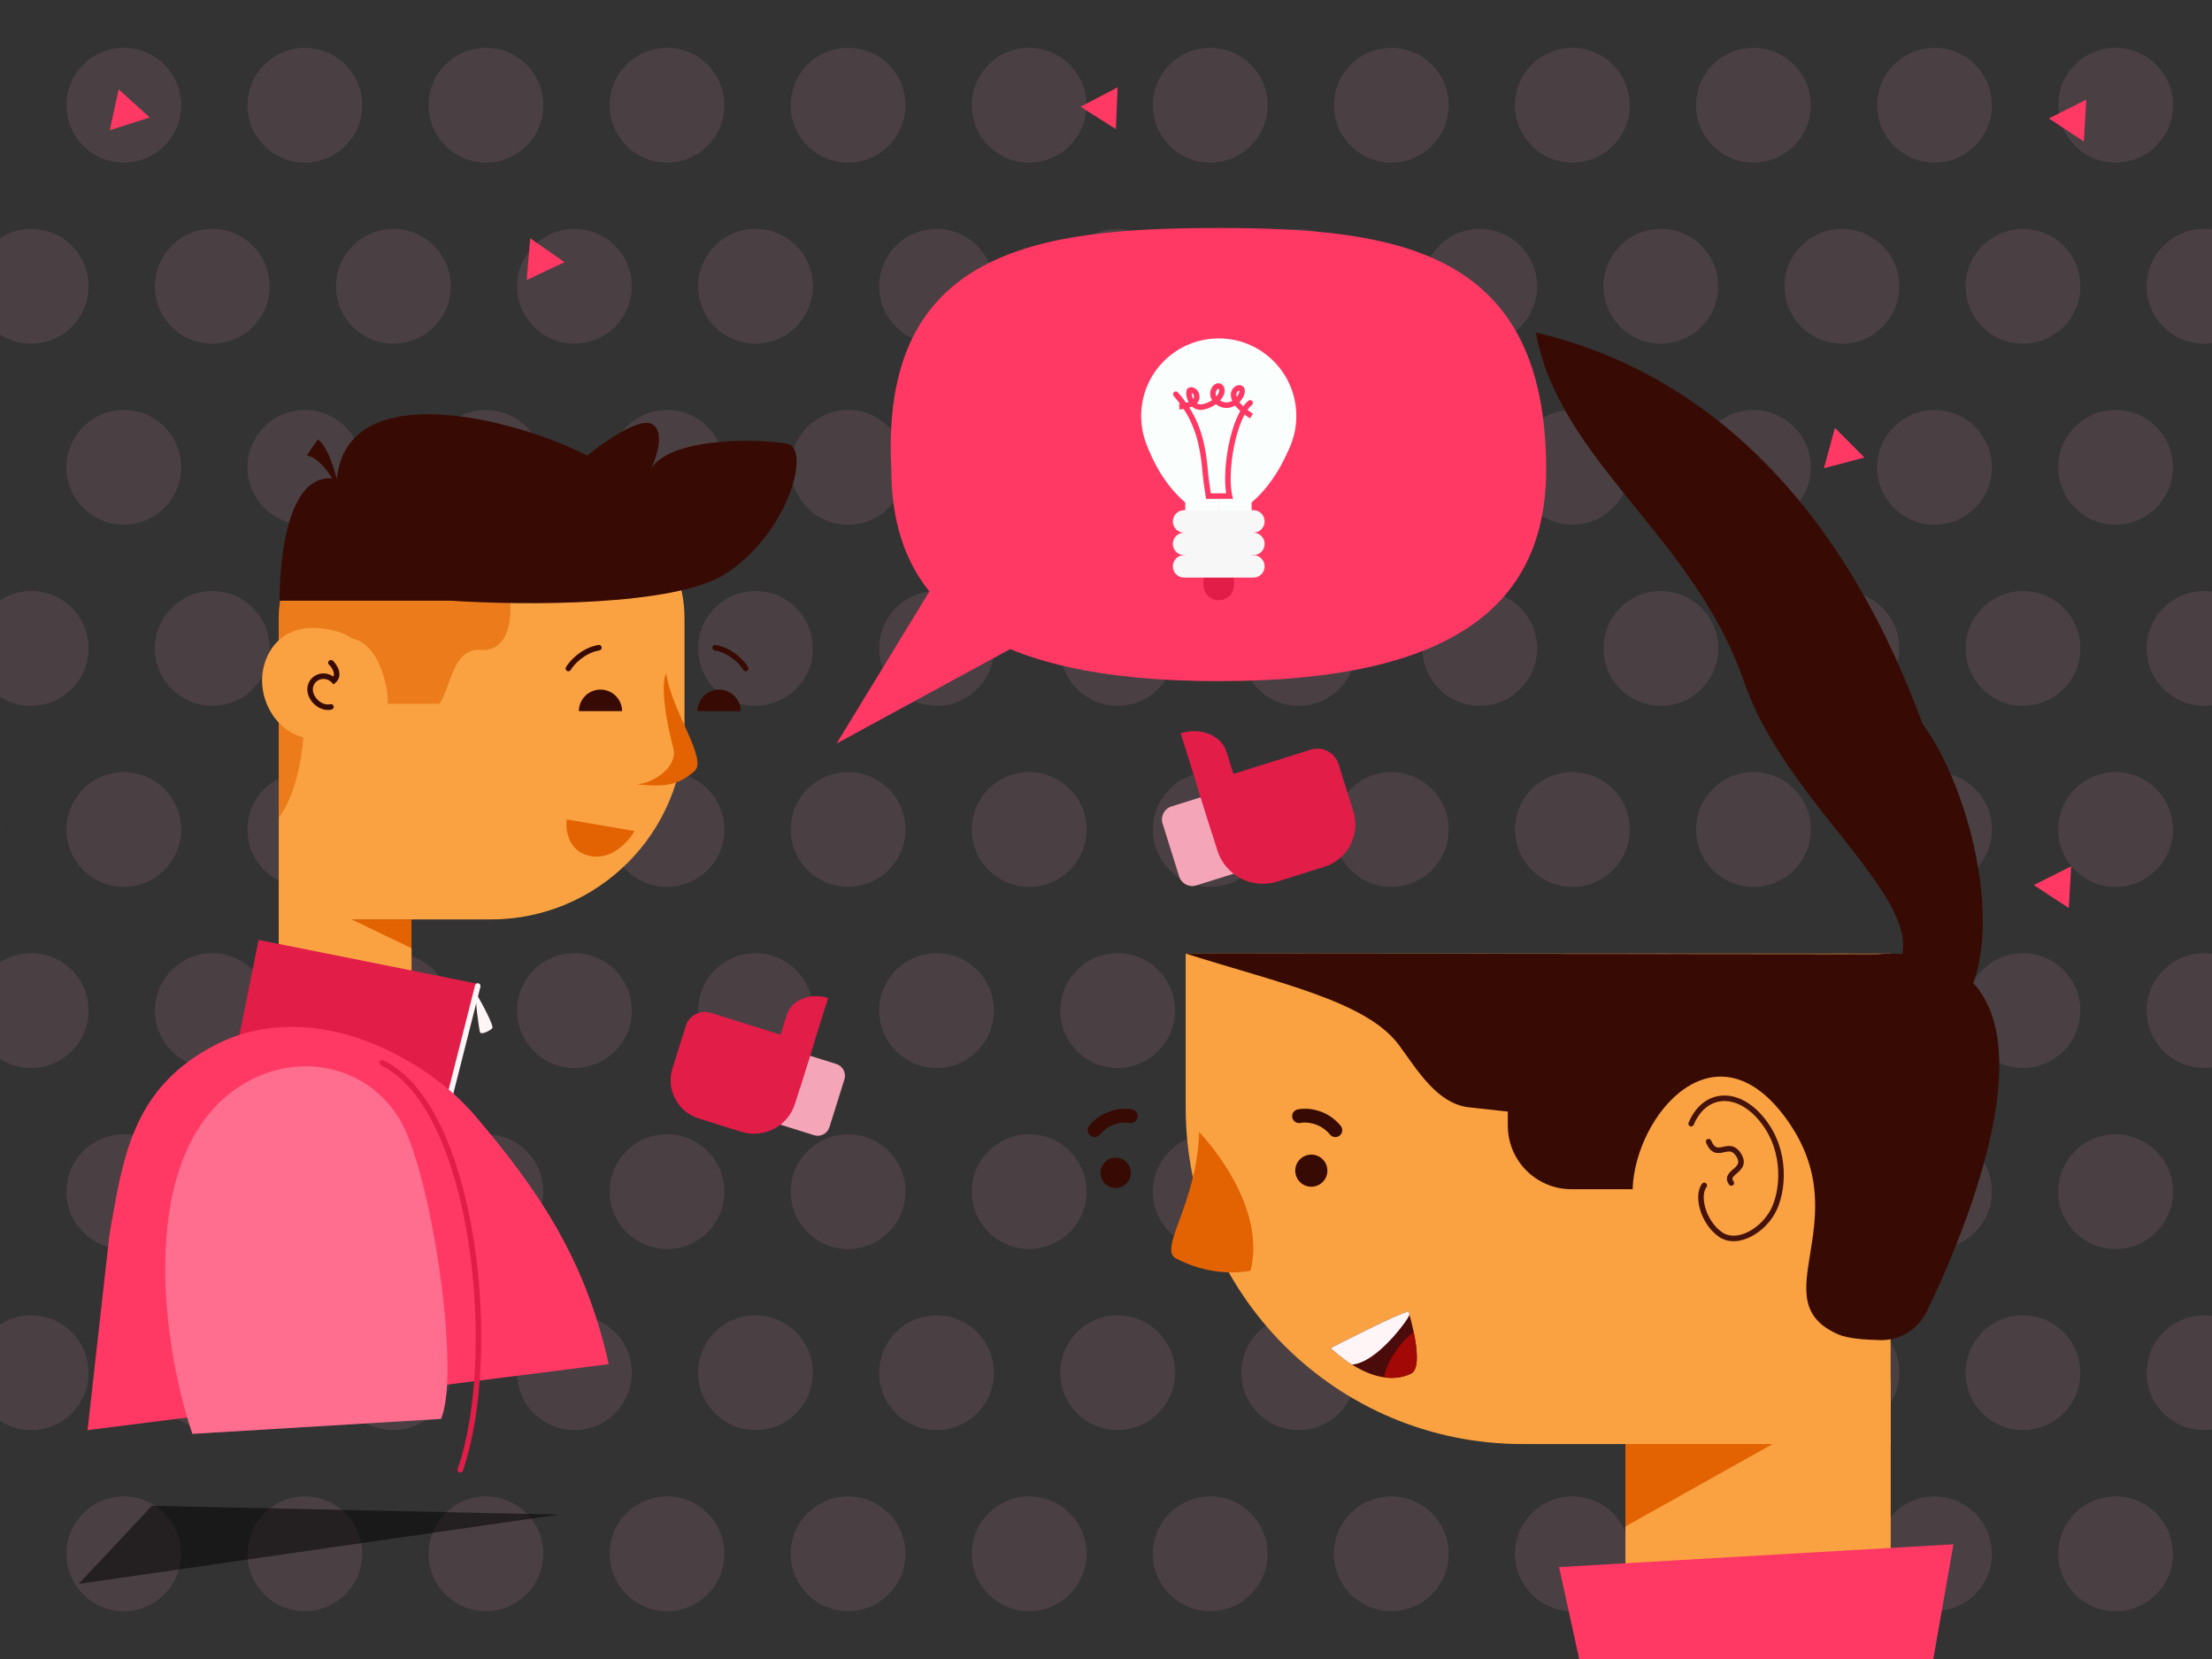 <svg width="200" height="150" viewBox="0 0 800 600" fill="none" xmlns="http://www.w3.org/2000/svg" data-reactroot="">
<rect x="0" y="0" width="800" height="600" fill="#333333" stroke="none"/>
<g clip-path="url(#clip0)">
<path opacity="0.12" fill-rule="evenodd" clip-rule="evenodd" d="M0.029 38.053C0.029 49.509 -9.258 58.797 -20.715 58.797C-32.171 58.797 -41.458 49.509 -41.458 38.053C-41.458 26.597 -32.171 17.31 -20.715 17.31C-9.258 17.31 0.029 26.597 0.029 38.053ZM65.516 38.053C65.516 49.509 56.229 58.797 44.772 58.797C33.316 58.797 24.029 49.509 24.029 38.053C24.029 26.597 33.316 17.31 44.772 17.31C56.229 17.31 65.516 26.597 65.516 38.053ZM110.259 58.797C121.716 58.797 131.003 49.509 131.003 38.053C131.003 26.597 121.716 17.31 110.259 17.31C98.803 17.31 89.516 26.597 89.516 38.053C89.516 49.509 98.803 58.797 110.259 58.797ZM196.49 38.053C196.49 49.509 187.203 58.797 175.746 58.797C164.29 58.797 155.003 49.509 155.003 38.053C155.003 26.597 164.29 17.31 175.746 17.31C187.203 17.31 196.49 26.597 196.49 38.053ZM241.233 58.797C252.689 58.797 261.977 49.509 261.977 38.053C261.977 26.597 252.689 17.31 241.233 17.31C229.777 17.31 220.49 26.597 220.49 38.053C220.49 49.509 229.777 58.797 241.233 58.797ZM327.464 38.053C327.464 49.509 318.176 58.797 306.72 58.797C295.264 58.797 285.977 49.509 285.977 38.053C285.977 26.597 295.264 17.31 306.72 17.31C318.176 17.31 327.464 26.597 327.464 38.053ZM372.207 58.797C383.663 58.797 392.951 49.509 392.951 38.053C392.951 26.597 383.663 17.31 372.207 17.31C360.751 17.31 351.464 26.597 351.464 38.053C351.464 49.509 360.751 58.797 372.207 58.797ZM458.437 38.053C458.437 49.509 449.15 58.797 437.694 58.797C426.238 58.797 416.951 49.509 416.951 38.053C416.951 26.597 426.238 17.31 437.694 17.31C449.15 17.31 458.437 26.597 458.437 38.053ZM503.181 58.797C514.637 58.797 523.924 49.509 523.924 38.053C523.924 26.597 514.637 17.31 503.181 17.31C491.725 17.31 482.437 26.597 482.437 38.053C482.437 49.509 491.725 58.797 503.181 58.797ZM589.411 38.053C589.411 49.509 580.124 58.797 568.668 58.797C557.211 58.797 547.924 49.509 547.924 38.053C547.924 26.597 557.211 17.31 568.668 17.31C580.124 17.31 589.411 26.597 589.411 38.053ZM634.155 58.797C645.611 58.797 654.898 49.509 654.898 38.053C654.898 26.597 645.611 17.31 634.155 17.31C622.698 17.31 613.411 26.597 613.411 38.053C613.411 49.509 622.698 58.797 634.155 58.797ZM720.385 38.053C720.385 49.509 711.098 58.797 699.642 58.797C688.185 58.797 678.898 49.509 678.898 38.053C678.898 26.597 688.185 17.31 699.642 17.31C711.098 17.31 720.385 26.597 720.385 38.053ZM765.128 58.797C776.585 58.797 785.872 49.509 785.872 38.053C785.872 26.597 776.585 17.31 765.128 17.31C753.672 17.31 744.385 26.597 744.385 38.053C744.385 49.509 753.672 58.797 765.128 58.797ZM0.029 169.027C0.029 180.483 -9.258 189.77 -20.715 189.77C-32.171 189.77 -41.458 180.483 -41.458 169.027C-41.458 157.57 -32.171 148.283 -20.715 148.283C-9.258 148.283 0.029 157.57 0.029 169.027ZM44.772 189.77C56.229 189.77 65.516 180.483 65.516 169.027C65.516 157.57 56.229 148.283 44.772 148.283C33.316 148.283 24.029 157.57 24.029 169.027C24.029 180.483 33.316 189.77 44.772 189.77ZM131.003 169.027C131.003 180.483 121.716 189.77 110.259 189.77C98.803 189.77 89.516 180.483 89.516 169.027C89.516 157.57 98.803 148.283 110.259 148.283C121.716 148.283 131.003 157.57 131.003 169.027ZM175.746 189.77C187.203 189.77 196.49 180.483 196.49 169.027C196.49 157.57 187.203 148.283 175.746 148.283C164.29 148.283 155.003 157.57 155.003 169.027C155.003 180.483 164.29 189.77 175.746 189.77ZM261.977 169.027C261.977 180.483 252.689 189.77 241.233 189.77C229.777 189.77 220.49 180.483 220.49 169.027C220.49 157.57 229.777 148.283 241.233 148.283C252.689 148.283 261.977 157.57 261.977 169.027ZM306.72 189.77C318.176 189.77 327.464 180.483 327.464 169.027C327.464 157.57 318.176 148.283 306.72 148.283C295.264 148.283 285.977 157.57 285.977 169.027C285.977 180.483 295.264 189.77 306.72 189.77ZM392.951 169.027C392.951 180.483 383.663 189.77 372.207 189.77C360.751 189.77 351.464 180.483 351.464 169.027C351.464 157.57 360.751 148.283 372.207 148.283C383.663 148.283 392.951 157.57 392.951 169.027ZM437.694 189.77C449.15 189.77 458.437 180.483 458.437 169.027C458.437 157.57 449.15 148.283 437.694 148.283C426.238 148.283 416.951 157.57 416.951 169.027C416.951 180.483 426.238 189.77 437.694 189.77ZM523.924 169.027C523.924 180.483 514.637 189.77 503.181 189.77C491.725 189.77 482.437 180.483 482.437 169.027C482.437 157.57 491.725 148.283 503.181 148.283C514.637 148.283 523.924 157.57 523.924 169.027ZM568.668 189.77C580.124 189.77 589.411 180.483 589.411 169.027C589.411 157.57 580.124 148.283 568.668 148.283C557.211 148.283 547.924 157.57 547.924 169.027C547.924 180.483 557.211 189.77 568.668 189.77ZM654.898 169.027C654.898 180.483 645.611 189.77 634.155 189.77C622.698 189.77 613.411 180.483 613.411 169.027C613.411 157.57 622.698 148.283 634.155 148.283C645.611 148.283 654.898 157.57 654.898 169.027ZM699.642 189.77C711.098 189.77 720.385 180.483 720.385 169.027C720.385 157.57 711.098 148.283 699.642 148.283C688.185 148.283 678.898 157.57 678.898 169.027C678.898 180.483 688.185 189.77 699.642 189.77ZM785.872 169.027C785.872 180.483 776.585 189.77 765.128 189.77C753.672 189.77 744.385 180.483 744.385 169.027C744.385 157.57 753.672 148.283 765.128 148.283C776.585 148.283 785.872 157.57 785.872 169.027ZM11.286 124.283C22.742 124.283 32.029 114.996 32.029 103.539C32.029 92.083 22.742 82.796 11.286 82.796C-0.171 82.796 -9.458 92.083 -9.458 103.539C-9.458 114.996 -0.171 124.283 11.286 124.283ZM97.516 103.539C97.516 114.996 88.229 124.283 76.773 124.283C65.316 124.283 56.029 114.996 56.029 103.539C56.029 92.083 65.316 82.796 76.773 82.796C88.229 82.796 97.516 92.083 97.516 103.539ZM142.26 124.283C153.716 124.283 163.003 114.996 163.003 103.539C163.003 92.083 153.716 82.796 142.26 82.796C130.803 82.796 121.516 92.083 121.516 103.539C121.516 114.996 130.803 124.283 142.26 124.283ZM228.49 103.539C228.49 114.996 219.203 124.283 207.747 124.283C196.29 124.283 187.003 114.996 187.003 103.539C187.003 92.083 196.29 82.796 207.747 82.796C219.203 82.796 228.49 92.083 228.49 103.539ZM273.233 124.283C284.69 124.283 293.977 114.996 293.977 103.539C293.977 92.083 284.69 82.796 273.233 82.796C261.777 82.796 252.49 92.083 252.49 103.539C252.49 114.996 261.777 124.283 273.233 124.283ZM359.464 103.539C359.464 114.996 350.177 124.283 338.72 124.283C327.264 124.283 317.977 114.996 317.977 103.539C317.977 92.083 327.264 82.796 338.72 82.796C350.177 82.796 359.464 92.083 359.464 103.539ZM404.207 124.283C415.664 124.283 424.951 114.996 424.951 103.539C424.951 92.083 415.664 82.796 404.207 82.796C392.751 82.796 383.464 92.083 383.464 103.539C383.464 114.996 392.751 124.283 404.207 124.283ZM490.438 103.539C490.438 114.996 481.151 124.283 469.694 124.283C458.238 124.283 448.951 114.996 448.951 103.539C448.951 92.083 458.238 82.796 469.694 82.796C481.151 82.796 490.438 92.083 490.438 103.539ZM535.181 124.283C546.637 124.283 555.924 114.996 555.924 103.539C555.924 92.083 546.637 82.796 535.181 82.796C523.725 82.796 514.438 92.083 514.438 103.539C514.438 114.996 523.725 124.283 535.181 124.283ZM621.411 103.539C621.411 114.996 612.124 124.283 600.668 124.283C589.212 124.283 579.925 114.996 579.925 103.539C579.925 92.083 589.212 82.796 600.668 82.796C612.124 82.796 621.411 92.083 621.411 103.539ZM666.155 124.283C677.611 124.283 686.898 114.996 686.898 103.539C686.898 92.083 677.611 82.796 666.155 82.796C654.699 82.796 645.411 92.083 645.411 103.539C645.411 114.996 654.699 124.283 666.155 124.283ZM752.385 103.539C752.385 114.996 743.098 124.283 731.642 124.283C720.186 124.283 710.898 114.996 710.898 103.539C710.898 92.083 720.186 82.796 731.642 82.796C743.098 82.796 752.385 92.083 752.385 103.539ZM797.129 124.283C808.585 124.283 817.872 114.996 817.872 103.539C817.872 92.083 808.585 82.796 797.129 82.796C785.672 82.796 776.385 92.083 776.385 103.539C776.385 114.996 785.672 124.283 797.129 124.283ZM32.029 234.513C32.029 245.969 22.742 255.256 11.286 255.256C-0.171 255.256 -9.458 245.969 -9.458 234.513C-9.458 223.057 -0.171 213.77 11.286 213.77C22.742 213.77 32.029 223.057 32.029 234.513ZM76.773 255.256C88.229 255.256 97.516 245.969 97.516 234.513C97.516 223.057 88.229 213.77 76.773 213.77C65.316 213.77 56.029 223.057 56.029 234.513C56.029 245.969 65.316 255.256 76.773 255.256ZM163.003 234.513C163.003 245.969 153.716 255.256 142.26 255.256C130.803 255.256 121.516 245.969 121.516 234.513C121.516 223.057 130.803 213.77 142.26 213.77C153.716 213.77 163.003 223.057 163.003 234.513ZM207.747 255.256C219.203 255.256 228.49 245.969 228.49 234.513C228.49 223.057 219.203 213.77 207.747 213.77C196.29 213.77 187.003 223.057 187.003 234.513C187.003 245.969 196.29 255.256 207.747 255.256ZM293.977 234.513C293.977 245.969 284.69 255.256 273.233 255.256C261.777 255.256 252.49 245.969 252.49 234.513C252.49 223.057 261.777 213.77 273.233 213.77C284.69 213.77 293.977 223.057 293.977 234.513ZM338.72 255.256C350.177 255.256 359.464 245.969 359.464 234.513C359.464 223.057 350.177 213.77 338.72 213.77C327.264 213.77 317.977 223.057 317.977 234.513C317.977 245.969 327.264 255.256 338.72 255.256ZM424.951 234.513C424.951 245.969 415.664 255.256 404.207 255.256C392.751 255.256 383.464 245.969 383.464 234.513C383.464 223.057 392.751 213.77 404.207 213.77C415.664 213.77 424.951 223.057 424.951 234.513ZM469.694 255.256C481.151 255.256 490.438 245.969 490.438 234.513C490.438 223.057 481.151 213.77 469.694 213.77C458.238 213.77 448.951 223.057 448.951 234.513C448.951 245.969 458.238 255.256 469.694 255.256ZM555.924 234.513C555.924 245.969 546.637 255.256 535.181 255.256C523.725 255.256 514.438 245.969 514.438 234.513C514.438 223.057 523.725 213.77 535.181 213.77C546.637 213.77 555.924 223.057 555.924 234.513ZM600.668 255.256C612.124 255.256 621.411 245.969 621.411 234.513C621.411 223.057 612.124 213.77 600.668 213.77C589.212 213.77 579.925 223.057 579.925 234.513C579.925 245.969 589.212 255.256 600.668 255.256ZM686.898 234.513C686.898 245.969 677.611 255.256 666.155 255.256C654.699 255.256 645.411 245.969 645.411 234.513C645.411 223.057 654.699 213.77 666.155 213.77C677.611 213.77 686.898 223.057 686.898 234.513ZM731.642 255.256C743.098 255.256 752.385 245.969 752.385 234.513C752.385 223.057 743.098 213.77 731.642 213.77C720.186 213.77 710.898 223.057 710.898 234.513C710.898 245.969 720.186 255.256 731.642 255.256ZM817.872 234.513C817.872 245.969 808.585 255.256 797.129 255.256C785.672 255.256 776.385 245.969 776.385 234.513C776.385 223.057 785.672 213.77 797.129 213.77C808.585 213.77 817.872 223.057 817.872 234.513ZM-20.715 320.744C-9.258 320.744 0.029 311.457 0.029 300C0.029 288.544 -9.258 279.257 -20.715 279.257C-32.171 279.257 -41.458 288.544 -41.458 300C-41.458 311.457 -32.171 320.744 -20.715 320.744ZM65.516 300C65.516 311.457 56.229 320.744 44.772 320.744C33.316 320.744 24.029 311.457 24.029 300C24.029 288.544 33.316 279.257 44.772 279.257C56.229 279.257 65.516 288.544 65.516 300ZM110.259 320.744C121.716 320.744 131.003 311.457 131.003 300C131.003 288.544 121.716 279.257 110.259 279.257C98.803 279.257 89.516 288.544 89.516 300C89.516 311.457 98.803 320.744 110.259 320.744ZM196.49 300C196.49 311.457 187.203 320.744 175.746 320.744C164.29 320.744 155.003 311.457 155.003 300C155.003 288.544 164.29 279.257 175.746 279.257C187.203 279.257 196.49 288.544 196.49 300ZM241.233 320.744C252.689 320.744 261.977 311.457 261.977 300C261.977 288.544 252.689 279.257 241.233 279.257C229.777 279.257 220.49 288.544 220.49 300C220.49 311.457 229.777 320.744 241.233 320.744ZM327.464 300C327.464 311.457 318.176 320.744 306.72 320.744C295.264 320.744 285.977 311.457 285.977 300C285.977 288.544 295.264 279.257 306.72 279.257C318.176 279.257 327.464 288.544 327.464 300ZM372.207 320.744C383.663 320.744 392.951 311.457 392.951 300C392.951 288.544 383.663 279.257 372.207 279.257C360.751 279.257 351.464 288.544 351.464 300C351.464 311.457 360.751 320.744 372.207 320.744ZM458.437 300C458.437 311.457 449.15 320.744 437.694 320.744C426.238 320.744 416.951 311.457 416.951 300C416.951 288.544 426.238 279.257 437.694 279.257C449.15 279.257 458.437 288.544 458.437 300ZM503.181 320.744C514.637 320.744 523.924 311.457 523.924 300C523.924 288.544 514.637 279.257 503.181 279.257C491.725 279.257 482.437 288.544 482.437 300C482.437 311.457 491.725 320.744 503.181 320.744ZM589.411 300C589.411 311.457 580.124 320.744 568.668 320.744C557.211 320.744 547.924 311.457 547.924 300C547.924 288.544 557.211 279.257 568.668 279.257C580.124 279.257 589.411 288.544 589.411 300ZM634.155 320.744C645.611 320.744 654.898 311.457 654.898 300C654.898 288.544 645.611 279.257 634.155 279.257C622.698 279.257 613.411 288.544 613.411 300C613.411 311.457 622.698 320.744 634.155 320.744ZM720.385 300C720.385 311.457 711.098 320.744 699.642 320.744C688.185 320.744 678.898 311.457 678.898 300C678.898 288.544 688.185 279.257 699.642 279.257C711.098 279.257 720.385 288.544 720.385 300ZM765.128 320.744C776.585 320.744 785.872 311.457 785.872 300C785.872 288.544 776.585 279.257 765.128 279.257C753.672 279.257 744.385 288.544 744.385 300C744.385 311.457 753.672 320.744 765.128 320.744ZM0.029 430.974C0.029 442.43 -9.258 451.717 -20.715 451.717C-32.171 451.717 -41.458 442.43 -41.458 430.974C-41.458 419.518 -32.171 410.23 -20.715 410.23C-9.258 410.23 0.029 419.518 0.029 430.974ZM44.772 451.717C56.229 451.717 65.516 442.43 65.516 430.974C65.516 419.518 56.229 410.23 44.772 410.23C33.316 410.23 24.029 419.518 24.029 430.974C24.029 442.43 33.316 451.717 44.772 451.717ZM131.003 430.974C131.003 442.43 121.716 451.717 110.259 451.717C98.803 451.717 89.516 442.43 89.516 430.974C89.516 419.518 98.803 410.23 110.259 410.23C121.716 410.23 131.003 419.518 131.003 430.974ZM175.746 451.717C187.203 451.717 196.49 442.43 196.49 430.974C196.49 419.518 187.203 410.23 175.746 410.23C164.29 410.23 155.003 419.518 155.003 430.974C155.003 442.43 164.29 451.717 175.746 451.717ZM261.977 430.974C261.977 442.43 252.689 451.717 241.233 451.717C229.777 451.717 220.49 442.43 220.49 430.974C220.49 419.518 229.777 410.23 241.233 410.23C252.689 410.23 261.977 419.518 261.977 430.974ZM306.72 451.717C318.176 451.717 327.464 442.43 327.464 430.974C327.464 419.518 318.176 410.23 306.72 410.23C295.264 410.23 285.977 419.518 285.977 430.974C285.977 442.43 295.264 451.717 306.72 451.717ZM392.951 430.974C392.951 442.43 383.663 451.717 372.207 451.717C360.751 451.717 351.464 442.43 351.464 430.974C351.464 419.518 360.751 410.23 372.207 410.23C383.663 410.23 392.951 419.518 392.951 430.974ZM437.694 451.717C449.15 451.717 458.437 442.43 458.437 430.974C458.437 419.518 449.15 410.23 437.694 410.23C426.238 410.23 416.951 419.518 416.951 430.974C416.951 442.43 426.238 451.717 437.694 451.717ZM523.924 430.974C523.924 442.43 514.637 451.717 503.181 451.717C491.725 451.717 482.437 442.43 482.437 430.974C482.437 419.518 491.725 410.23 503.181 410.23C514.637 410.23 523.924 419.518 523.924 430.974ZM568.668 451.717C580.124 451.717 589.411 442.43 589.411 430.974C589.411 419.518 580.124 410.23 568.668 410.23C557.211 410.23 547.924 419.518 547.924 430.974C547.924 442.43 557.211 451.717 568.668 451.717ZM654.898 430.974C654.898 442.43 645.611 451.717 634.155 451.717C622.698 451.717 613.411 442.43 613.411 430.974C613.411 419.518 622.698 410.23 634.155 410.23C645.611 410.23 654.898 419.518 654.898 430.974ZM699.642 451.717C711.098 451.717 720.385 442.43 720.385 430.974C720.385 419.518 711.098 410.23 699.642 410.23C688.185 410.23 678.898 419.518 678.898 430.974C678.898 442.43 688.185 451.717 699.642 451.717ZM785.872 430.974C785.872 442.43 776.585 451.717 765.128 451.717C753.672 451.717 744.385 442.43 744.385 430.974C744.385 419.518 753.672 410.23 765.128 410.23C776.585 410.23 785.872 419.518 785.872 430.974ZM-20.715 582.691C-9.258 582.691 0.029 573.404 0.029 561.948C0.029 550.491 -9.258 541.204 -20.715 541.204C-32.171 541.204 -41.458 550.491 -41.458 561.948C-41.458 573.404 -32.171 582.691 -20.715 582.691ZM65.516 561.948C65.516 573.404 56.229 582.691 44.772 582.691C33.316 582.691 24.029 573.404 24.029 561.948C24.029 550.491 33.316 541.204 44.772 541.204C56.229 541.204 65.516 550.491 65.516 561.948ZM110.259 582.691C121.716 582.691 131.003 573.404 131.003 561.948C131.003 550.491 121.716 541.204 110.259 541.204C98.803 541.204 89.516 550.491 89.516 561.948C89.516 573.404 98.803 582.691 110.259 582.691ZM196.49 561.948C196.49 573.404 187.203 582.691 175.746 582.691C164.29 582.691 155.003 573.404 155.003 561.948C155.003 550.491 164.29 541.204 175.746 541.204C187.203 541.204 196.49 550.491 196.49 561.948ZM241.233 582.691C252.689 582.691 261.977 573.404 261.977 561.948C261.977 550.491 252.689 541.204 241.233 541.204C229.777 541.204 220.49 550.491 220.49 561.948C220.49 573.404 229.777 582.691 241.233 582.691ZM327.464 561.948C327.464 573.404 318.176 582.691 306.72 582.691C295.264 582.691 285.977 573.404 285.977 561.948C285.977 550.491 295.264 541.204 306.72 541.204C318.176 541.204 327.464 550.491 327.464 561.948ZM372.207 582.691C383.663 582.691 392.951 573.404 392.951 561.948C392.951 550.491 383.663 541.204 372.207 541.204C360.751 541.204 351.464 550.491 351.464 561.948C351.464 573.404 360.751 582.691 372.207 582.691ZM458.437 561.948C458.437 573.404 449.15 582.691 437.694 582.691C426.238 582.691 416.951 573.404 416.951 561.948C416.951 550.491 426.238 541.204 437.694 541.204C449.15 541.204 458.437 550.491 458.437 561.948ZM503.181 582.691C514.637 582.691 523.924 573.404 523.924 561.948C523.924 550.491 514.637 541.204 503.181 541.204C491.725 541.204 482.437 550.491 482.437 561.948C482.437 573.404 491.725 582.691 503.181 582.691ZM589.411 561.948C589.411 573.404 580.124 582.691 568.668 582.691C557.211 582.691 547.924 573.404 547.924 561.948C547.924 550.491 557.211 541.204 568.668 541.204C580.124 541.204 589.411 550.491 589.411 561.948ZM634.155 582.691C645.611 582.691 654.898 573.404 654.898 561.948C654.898 550.491 645.611 541.204 634.155 541.204C622.698 541.204 613.411 550.491 613.411 561.948C613.411 573.404 622.698 582.691 634.155 582.691ZM720.385 561.948C720.385 573.404 711.098 582.691 699.642 582.691C688.185 582.691 678.898 573.404 678.898 561.948C678.898 550.491 688.185 541.204 699.642 541.204C711.098 541.204 720.385 550.491 720.385 561.948ZM765.128 582.691C776.585 582.691 785.872 573.404 785.872 561.948C785.872 550.491 776.585 541.204 765.128 541.204C753.672 541.204 744.385 550.491 744.385 561.948C744.385 573.404 753.672 582.691 765.128 582.691ZM32.029 365.487C32.029 376.943 22.742 386.23 11.286 386.23C-0.171 386.23 -9.458 376.943 -9.458 365.487C-9.458 354.03 -0.171 344.743 11.286 344.743C22.742 344.743 32.029 354.03 32.029 365.487ZM76.773 386.23C88.229 386.23 97.516 376.943 97.516 365.487C97.516 354.03 88.229 344.743 76.773 344.743C65.316 344.743 56.029 354.03 56.029 365.487C56.029 376.943 65.316 386.23 76.773 386.23ZM163.003 365.487C163.003 376.943 153.716 386.23 142.26 386.23C130.803 386.23 121.516 376.943 121.516 365.487C121.516 354.03 130.803 344.743 142.26 344.743C153.716 344.743 163.003 354.03 163.003 365.487ZM207.747 386.23C219.203 386.23 228.49 376.943 228.49 365.487C228.49 354.03 219.203 344.743 207.747 344.743C196.29 344.743 187.003 354.03 187.003 365.487C187.003 376.943 196.29 386.23 207.747 386.23ZM293.977 365.487C293.977 376.943 284.69 386.23 273.233 386.23C261.777 386.23 252.49 376.943 252.49 365.487C252.49 354.03 261.777 344.743 273.233 344.743C284.69 344.743 293.977 354.03 293.977 365.487ZM338.72 386.23C350.177 386.23 359.464 376.943 359.464 365.487C359.464 354.03 350.177 344.743 338.72 344.743C327.264 344.743 317.977 354.03 317.977 365.487C317.977 376.943 327.264 386.23 338.72 386.23ZM424.951 365.487C424.951 376.943 415.664 386.23 404.207 386.23C392.751 386.23 383.464 376.943 383.464 365.487C383.464 354.03 392.751 344.743 404.207 344.743C415.664 344.743 424.951 354.03 424.951 365.487ZM469.694 386.23C481.151 386.23 490.438 376.943 490.438 365.487C490.438 354.03 481.151 344.743 469.694 344.743C458.238 344.743 448.951 354.03 448.951 365.487C448.951 376.943 458.238 386.23 469.694 386.23ZM555.924 365.487C555.924 376.943 546.637 386.23 535.181 386.23C523.725 386.23 514.438 376.943 514.438 365.487C514.438 354.03 523.725 344.743 535.181 344.743C546.637 344.743 555.924 354.03 555.924 365.487ZM600.668 386.23C612.124 386.23 621.411 376.943 621.411 365.487C621.411 354.03 612.124 344.743 600.668 344.743C589.212 344.743 579.925 354.03 579.925 365.487C579.925 376.943 589.212 386.23 600.668 386.23ZM686.898 365.487C686.898 376.943 677.611 386.23 666.155 386.23C654.699 386.23 645.411 376.943 645.411 365.487C645.411 354.03 654.699 344.743 666.155 344.743C677.611 344.743 686.898 354.03 686.898 365.487ZM731.642 386.23C743.098 386.23 752.385 376.943 752.385 365.487C752.385 354.03 743.098 344.743 731.642 344.743C720.186 344.743 710.898 354.03 710.898 365.487C710.898 376.943 720.186 386.23 731.642 386.23ZM817.872 365.487C817.872 376.943 808.585 386.23 797.129 386.23C785.672 386.23 776.385 376.943 776.385 365.487C776.385 354.03 785.672 344.743 797.129 344.743C808.585 344.743 817.872 354.03 817.872 365.487ZM11.286 517.204C22.742 517.204 32.029 507.917 32.029 496.46C32.029 485.004 22.742 475.717 11.286 475.717C-0.171 475.717 -9.458 485.004 -9.458 496.46C-9.458 507.917 -0.171 517.204 11.286 517.204ZM97.516 496.46C97.516 507.917 88.229 517.204 76.773 517.204C65.316 517.204 56.029 507.917 56.029 496.46C56.029 485.004 65.316 475.717 76.773 475.717C88.229 475.717 97.516 485.004 97.516 496.46ZM142.26 517.204C153.716 517.204 163.003 507.917 163.003 496.46C163.003 485.004 153.716 475.717 142.26 475.717C130.803 475.717 121.516 485.004 121.516 496.46C121.516 507.917 130.803 517.204 142.26 517.204ZM228.49 496.46C228.49 507.917 219.203 517.204 207.747 517.204C196.29 517.204 187.003 507.917 187.003 496.46C187.003 485.004 196.29 475.717 207.747 475.717C219.203 475.717 228.49 485.004 228.49 496.46ZM273.233 517.204C284.69 517.204 293.977 507.917 293.977 496.46C293.977 485.004 284.69 475.717 273.233 475.717C261.777 475.717 252.49 485.004 252.49 496.46C252.49 507.917 261.777 517.204 273.233 517.204ZM359.464 496.46C359.464 507.917 350.177 517.204 338.72 517.204C327.264 517.204 317.977 507.917 317.977 496.46C317.977 485.004 327.264 475.717 338.72 475.717C350.177 475.717 359.464 485.004 359.464 496.46ZM404.207 517.204C415.664 517.204 424.951 507.917 424.951 496.46C424.951 485.004 415.664 475.717 404.207 475.717C392.751 475.717 383.464 485.004 383.464 496.46C383.464 507.917 392.751 517.204 404.207 517.204ZM490.438 496.46C490.438 507.917 481.151 517.204 469.694 517.204C458.238 517.204 448.951 507.917 448.951 496.46C448.951 485.004 458.238 475.717 469.694 475.717C481.151 475.717 490.438 485.004 490.438 496.46ZM535.181 517.204C546.637 517.204 555.924 507.917 555.924 496.46C555.924 485.004 546.637 475.717 535.181 475.717C523.725 475.717 514.438 485.004 514.438 496.46C514.438 507.917 523.725 517.204 535.181 517.204ZM621.411 496.46C621.411 507.917 612.124 517.204 600.668 517.204C589.212 517.204 579.925 507.917 579.925 496.46C579.925 485.004 589.212 475.717 600.668 475.717C612.124 475.717 621.411 485.004 621.411 496.46ZM666.155 517.204C677.611 517.204 686.898 507.917 686.898 496.46C686.898 485.004 677.611 475.717 666.155 475.717C654.699 475.717 645.411 485.004 645.411 496.46C645.411 507.917 654.699 517.204 666.155 517.204ZM752.385 496.46C752.385 507.917 743.098 517.204 731.642 517.204C720.186 517.204 710.898 507.917 710.898 496.46C710.898 485.004 720.186 475.717 731.642 475.717C743.098 475.717 752.385 485.004 752.385 496.46ZM797.129 517.204C808.585 517.204 817.872 507.917 817.872 496.46C817.872 485.004 808.585 475.717 797.129 475.717C785.672 475.717 776.385 485.004 776.385 496.46C776.385 507.917 785.672 517.204 797.129 517.204Z" fill="#f5a5b8"></path>
<path d="M559.183 169.733C559.183 217.933 526.818 246.345 440.776 246.345C354.735 246.345 322.37 217.933 322.37 169.733C318.059 90.156 375.382 82.459 440.776 82.459C506.17 82.459 559.183 90.789 559.183 169.733Z" fill="#ff3864"></path>
<path d="M302.567 268.904L338.621 209.821L369.464 232.5L302.567 268.904Z" fill="#ff3864"></path>
<path d="M468.829 150.441C468.829 165.935 456.269 178.495 440.776 178.495C425.282 178.495 412.722 165.935 412.722 150.441C412.722 134.948 425.282 122.388 440.776 122.388C456.269 122.388 468.829 134.948 468.829 150.441Z" fill="#FAFFFE"></path>
<path d="M428.664 181.722C419.751 174.181 414.562 162.353 413.276 155.211L440.662 150.87V202.719H428.664V181.722Z" fill="#FAFFFE"></path>
<path d="M452.66 181.722C461.573 174.181 467.13 161.943 468.415 154.801L440.662 150.87V202.719H452.66V181.722Z" fill="#FAFFFE"></path>
<path d="M440.776 202.563C443.83 202.563 446.306 205.039 446.306 208.093L446.306 211.548C446.306 214.603 443.83 217.079 440.776 217.079C437.722 217.079 435.246 214.603 435.246 211.548L435.246 208.093C435.246 205.039 437.722 202.563 440.776 202.563Z" fill="#e11d48"></path>
<path fill-rule="evenodd" clip-rule="evenodd" d="M424.595 141.81C425.012 141.448 425.644 141.493 426.005 141.91C433.381 150.414 435.875 158.558 436.889 170.666C437.024 172.274 437.273 174.104 437.508 175.703C437.582 176.203 437.654 176.685 437.722 177.132C437.794 177.609 437.86 178.045 437.913 178.417H443.464C442.725 173.941 443.104 167.341 444.328 161.162C445.003 157.758 445.943 154.433 447.123 151.608C448.294 148.808 449.743 146.398 451.489 144.931C451.912 144.576 452.543 144.631 452.898 145.054C453.253 145.477 453.198 146.108 452.775 146.463C451.392 147.625 450.094 149.687 448.969 152.38C447.853 155.049 446.946 158.24 446.29 161.551C444.971 168.209 444.702 175.161 445.655 179.186L445.947 180.417H436.136L436.042 179.522C436 179.126 435.894 178.419 435.756 177.508C435.687 177.05 435.61 176.541 435.529 175.993C435.293 174.388 435.036 172.506 434.896 170.833C433.904 158.993 431.505 151.304 424.495 143.22C424.133 142.803 424.178 142.172 424.595 141.81Z" fill="#ff3864"></path>
<path fill-rule="evenodd" clip-rule="evenodd" d="M432.791 140.925C433.595 141.713 434.048 142.958 433.694 144.471C433.562 145.038 433.253 145.502 432.88 145.876C433.389 146.185 434.047 146.347 434.932 146.173C436.226 145.919 437.403 145.382 438.368 144.718C438.178 144.416 438.029 144.105 437.918 143.786C437.549 142.727 437.632 141.672 437.966 140.807C438.29 139.965 438.889 139.216 439.658 138.846C440.053 138.656 440.519 138.556 441.007 138.643C441.504 138.731 441.937 138.997 442.274 139.39C442.942 140.169 443.05 141.144 442.846 142.049C442.646 142.937 442.138 143.822 441.462 144.616C441.402 144.686 441.341 144.756 441.277 144.825C441.326 144.856 441.375 144.887 441.427 144.918C442.964 145.845 444.441 145.667 445.662 144.958C444.917 143.31 445.026 141.859 445.729 140.755C446.259 139.923 447.108 139.376 447.969 139.283C448.406 139.236 448.892 139.304 449.319 139.578C449.763 139.861 450.051 140.308 450.162 140.834C450.351 141.736 450.069 142.741 449.62 143.603C449.289 144.239 448.83 144.871 448.271 145.438C448.611 145.883 449.046 146.366 449.597 146.887C450.872 148.092 452.062 148.959 453.136 149.574L452.141 151.309C450.918 150.608 449.602 149.643 448.223 148.341C447.621 147.771 447.115 147.211 446.7 146.666C444.968 147.68 442.705 148.025 440.394 146.631C440.162 146.491 439.946 146.345 439.745 146.192C438.515 147.09 436.996 147.806 435.318 148.136C433.891 148.416 432.676 148.136 431.707 147.5C431.487 147.356 431.284 147.196 431.095 147.024C430.897 147.111 430.695 147.191 430.494 147.264C429.126 147.76 427.591 148.016 426.587 148.104L426.413 146.112C427.298 146.034 428.652 145.805 429.812 145.384C429.824 145.379 429.836 145.375 429.848 145.371C429.795 145.27 429.746 145.17 429.699 145.07C429.282 144.171 429.064 143.22 429.021 142.436C428.999 142.049 429.018 141.655 429.103 141.309C429.171 141.033 429.359 140.471 429.927 140.217C430.907 139.78 432.067 140.217 432.791 140.925ZM431.57 144.346C431.551 144.307 431.532 144.268 431.514 144.228C431.203 143.558 431.047 142.856 431.018 142.325C431.013 142.241 431.012 142.166 431.013 142.099C431.121 142.142 431.252 142.218 431.392 142.355C431.681 142.638 431.946 143.162 431.747 144.016C431.725 144.108 431.674 144.219 431.57 144.346ZM431.06 141.74C431.061 141.741 431.058 141.751 431.051 141.766C431.056 141.747 431.06 141.739 431.06 141.74ZM447.27 143.558C447.5 143.27 447.694 142.972 447.846 142.679C448.184 142.03 448.254 141.533 448.209 141.27C448.201 141.27 448.192 141.271 448.183 141.272C447.992 141.292 447.657 141.451 447.416 141.83C447.222 142.135 447.039 142.712 447.27 143.558ZM439.902 143.362C439.915 143.348 439.927 143.333 439.94 143.318C440.477 142.688 440.787 142.088 440.895 141.609C441 141.145 440.908 140.869 440.756 140.693C440.717 140.647 440.689 140.628 440.676 140.62C440.664 140.613 440.659 140.612 440.658 140.612C440.656 140.612 440.647 140.61 440.627 140.613C440.606 140.617 440.571 140.626 440.525 140.648C440.319 140.747 440.02 141.039 439.832 141.527C439.652 141.992 439.608 142.558 439.807 143.128C439.834 143.205 439.865 143.283 439.902 143.362Z" fill="#ff3864"></path>
<path d="M424.178 204.835C424.178 202.591 425.998 200.771 428.242 200.771H453.31C455.555 200.771 457.374 202.591 457.374 204.835C457.374 207.079 455.555 208.898 453.31 208.898H428.242C425.998 208.898 424.178 207.079 424.178 204.835Z" fill="#F7F7F7"></path>
<path d="M424.178 196.708C424.178 194.464 425.998 192.644 428.242 192.644H453.31C455.555 192.644 457.374 194.464 457.374 196.708C457.374 198.952 455.555 200.771 453.31 200.771H428.242C425.998 200.771 424.178 198.952 424.178 196.708Z" fill="#F7F7F7"></path>
<path d="M424.178 188.581C424.178 186.336 425.998 184.517 428.242 184.517H453.31C455.555 184.517 457.374 186.336 457.374 188.581C457.374 190.825 455.555 192.644 453.31 192.644H428.242C425.998 192.644 424.178 190.825 424.178 188.581Z" fill="#F7F7F7"></path>
<path d="M455.404 286.888C454.59 284.289 451.823 282.843 449.225 283.657L423.695 291.653C421.096 292.467 419.649 295.233 420.463 297.832L426.464 316.993C427.278 319.591 430.045 321.038 432.643 320.224L458.173 312.228C460.772 311.414 462.219 308.648 461.405 306.049L455.404 286.888Z" fill="#f5a5b8"></path>
<path d="M484.12 276.37C482.798 272.147 478.302 269.796 474.079 271.119L432.897 284.017L440.262 307.53C443.11 316.626 452.793 321.69 461.889 318.841L478.955 313.496C487.401 310.85 492.103 301.859 489.458 293.413L484.12 276.37Z" fill="#e11d48"></path>
<path d="M443.61 271.977C441.721 265.944 434.284 262.904 426.999 265.185L438.336 301.382L451.526 297.251L443.61 271.977Z" fill="#e11d48"></path>
<path d="M273.898 380.517C274.632 378.174 277.125 376.87 279.468 377.604L302.479 384.811C304.821 385.545 306.125 388.038 305.392 390.381L299.982 407.651C299.249 409.993 296.755 411.297 294.413 410.564L271.402 403.356C269.059 402.623 267.755 400.129 268.489 397.787L273.898 380.517Z" fill="#f5a5b8"></path>
<path d="M248.015 371.036C249.207 367.23 253.259 365.111 257.066 366.303L294.184 377.929L287.546 399.121C284.979 407.32 276.251 411.884 268.053 409.316L252.671 404.499C245.058 402.114 240.819 394.01 243.204 386.398L248.015 371.036Z" fill="#e11d48"></path>
<path d="M284.528 367.076C286.231 361.639 292.934 358.899 299.5 360.955L289.282 393.58L277.393 389.857L284.528 367.076Z" fill="#e11d48"></path>
<path d="M191.753 86.184L204.19 94.821L190.492 101.273L191.753 86.184Z" fill="#ff3864"></path>
<path d="M749.081 313.297L748.201 328.413L735.55 320.094L749.081 313.297Z" fill="#ff3864"></path>
<path d="M754.528 36.041L753.649 51.157L740.998 42.838L754.528 36.041Z" fill="#ff3864"></path>
<path d="M54.127 42.481L39.704 47.09L42.924 32.295L54.127 42.481Z" fill="#ff3864"></path>
<path d="M663.622 154.729L674.293 165.471L659.654 169.341L663.622 154.729Z" fill="#ff3864"></path>
<path d="M404.203 31.576L403.574 46.705L390.787 38.596L404.203 31.576Z" fill="#ff3864"></path>
<path d="M247.558 223.471C247.558 198.34 227.185 177.967 202.054 177.967H147.068C121.525 177.967 100.818 198.674 100.818 224.217V332.528H177.5C216.192 332.528 247.558 301.162 247.558 262.47V223.471Z" fill="#FAA241"></path>
<path d="M148.83 332.527H100.818V396.267H148.83V332.527Z" fill="#E36302"></path>
<path d="M148.83 342.946L100.818 319.818V396.267H148.83L148.83 342.946Z" fill="#FAA241"></path>
<path d="M251.186 278.87C256.023 274.678 243.016 257.342 240.904 243.494C238.791 247.954 240.904 260.746 243.486 270.486C245.488 278.042 234.677 283.909 229.946 283.604C229.8 283.588 229.653 283.572 229.505 283.555C229.645 283.578 229.792 283.594 229.946 283.604C240.486 284.768 245.222 284.038 251.186 278.87Z" fill="#E36302"></path>
<path d="M213.342 309.58C205.45 307.901 204.456 300.064 204.946 296.356L229.505 300.554C227.406 304.262 221.235 311.259 213.342 309.58Z" fill="#E36302"></path>
<path d="M224.982 257.205C224.982 252.893 221.486 249.397 217.174 249.397C212.861 249.397 209.365 252.893 209.365 257.205H224.982Z" fill="#370B04"></path>
<path d="M267.873 257.205C267.873 252.893 264.377 249.397 260.064 249.397C255.752 249.397 252.256 252.893 252.256 257.205H267.873Z" fill="#370B04"></path>
<path fill-rule="evenodd" clip-rule="evenodd" d="M217.594 234.072C217.688 234.617 217.323 235.134 216.779 235.228C211.329 236.167 207.57 240.356 206.404 242.299C206.12 242.773 205.505 242.926 205.032 242.642C204.558 242.358 204.405 241.744 204.689 241.27C206.037 239.024 210.223 234.329 216.439 233.257C216.983 233.163 217.5 233.528 217.594 234.072Z" fill="#370B04"></path>
<path fill-rule="evenodd" clip-rule="evenodd" d="M257.647 234.072C257.554 234.617 257.919 235.134 258.463 235.228C263.913 236.167 267.672 240.356 268.838 242.299C269.122 242.773 269.736 242.926 270.21 242.642C270.683 242.358 270.837 241.744 270.553 241.27C269.205 239.024 265.019 234.329 258.803 233.257C258.259 233.163 257.741 233.528 257.647 234.072Z" fill="#370B04"></path>
<path d="M93.525 339.932L172.856 355.81L161.022 403.507L83.979 387.305L93.525 339.932Z" fill="#e11d48"></path>
<path fill-rule="evenodd" clip-rule="evenodd" d="M173.03 355.628C173.565 355.764 173.889 356.308 173.753 356.843L163.585 396.958C163.45 397.493 162.906 397.817 162.37 397.681C161.835 397.545 161.511 397.001 161.647 396.466L171.815 356.352C171.951 355.817 172.495 355.493 173.03 355.628Z" fill="#FFF5F6"></path>
<path fill-rule="evenodd" clip-rule="evenodd" d="M54.938 544.597L202.149 547.774L28.476 572.832L54.938 544.597Z" fill="black" fill-opacity="0.51"></path>
<path opacity="0.6" fill-rule="evenodd" clip-rule="evenodd" d="M100.818 295.801C111.715 281.061 111.332 250.332 108.424 237.43C108.424 237.43 116.525 230.742 125.143 230.742C138.296 230.742 140.779 252.416 140.214 254.533H158.955C160.268 252.5 161.223 249.873 162.191 247.209C164.451 240.994 166.783 234.58 173.896 235.054C184.059 235.732 185.188 223.48 184.483 217.27L101.336 217.27C100.995 219.536 100.818 221.856 100.818 224.217V295.801Z" fill="#E36302"></path>
<path d="M115.929 227.232C127.678 228.401 131.459 233.461 135.034 242.252C137.752 248.937 135.034 260.73 135.034 260.73C131.196 262.65 120.45 269.089 110.957 267.011C98.578 264.302 93.303 251.674 95.135 242.252C96.967 232.831 104.033 226.049 115.929 227.232Z" fill="#FAA241"></path>
<path fill-rule="evenodd" clip-rule="evenodd" d="M118.934 239.034C119.295 238.616 119.927 238.57 120.345 238.931C120.934 239.44 121.919 240.64 122.43 242.055C122.956 243.51 123.034 245.414 121.37 246.893L120.66 247.525L119.993 246.847C117.833 244.651 114.477 245.38 113.417 247.908C112.771 249.448 113.297 251.332 114.615 252.807C115.932 254.282 117.801 255.073 119.458 254.676C119.996 254.548 120.535 254.879 120.664 255.416C120.792 255.953 120.461 256.493 119.924 256.621C117.337 257.24 114.765 255.977 113.123 254.14C111.482 252.302 110.532 249.616 111.573 247.134C113.07 243.564 117.451 242.464 120.573 244.717C120.861 244.125 120.809 243.455 120.549 242.734C120.168 241.679 119.399 240.757 119.037 240.444C118.619 240.084 118.573 239.452 118.934 239.034Z" fill="#370B04"></path>
<path d="M262.397 207.53C244.104 219.386 188.717 218.963 163.31 217.269H101.133C101.133 217.269 100.217 168.996 121.812 173.231C125.624 135.12 187.87 152.058 212.43 164.762C218.217 159.963 230.977 150.957 235.72 153.329C240.463 155.7 237.696 164.762 235.72 168.996C244.189 157.563 276.371 158.833 284.84 160.527C293.309 162.221 285.263 192.709 262.397 207.53Z" fill="#370B04"></path>
<path d="M114.92 158.926C119.862 162.088 122.938 177.967 122.938 177.967C122.938 177.967 117.49 166.042 110.967 164.658L114.92 158.926Z" fill="#370B04"></path>
<path d="M39.588 446.487C44.501 418.762 47.609 393.29 78.354 377.674C96.335 368.542 117.628 369.97 136.138 377.975C149.908 383.929 162.487 392.498 172.19 403.939C194.63 430.398 211.672 455.184 220.157 493.365L31.669 517.231L39.588 446.487Z" fill="#ff3864"></path>
<path d="M69.582 518.572L159.497 513.158C166.082 497.734 157.785 435.462 147.051 409.798C138.314 388.908 114.509 380.142 93.73 389.141C48.62 408.677 57.352 482.726 69.582 518.572Z" fill="#ff3864"></path>
<path d="M69.582 518.572L159.497 513.158C166.082 497.734 157.785 435.462 147.051 409.798C138.314 388.908 114.509 380.142 93.73 389.141C48.62 408.677 57.352 482.726 69.582 518.572Z" fill="white" fill-opacity="0.27"></path>
<path fill-rule="evenodd" clip-rule="evenodd" d="M137.273 383.953C137.509 383.454 138.105 383.241 138.605 383.477C147.263 387.579 154.245 396.399 159.639 407.78C165.043 419.182 168.915 433.284 171.277 448.155C175.997 477.871 174.724 510.896 167.389 531.919C167.207 532.44 166.637 532.716 166.116 532.534C165.594 532.352 165.319 531.781 165.501 531.26C172.689 510.655 173.991 477.992 169.302 448.469C166.959 433.721 163.13 419.815 157.831 408.636C152.522 397.435 145.801 389.1 137.748 385.285C137.249 385.048 137.036 384.452 137.273 383.953Z" fill="#e11d48"></path>
<path d="M178.016 371.915C178.773 371.158 174.549 363.321 172.343 359.497C171.523 359.875 173.225 372.23 173.604 373.302C173.982 374.373 177.07 372.86 178.016 371.915Z" fill="#FFF5F6"></path>
<path d="M587.86 519.358H683.771V582.235H587.86V519.358Z" fill="#E36302"></path>
<path d="M587.86 552.076L683.771 498.334V582.235H587.86V552.076Z" fill="#FAA241"></path>
<path d="M428.818 344.896H683.771V522.254H550.54C483.315 522.254 428.818 467.758 428.818 400.533V344.896Z" fill="#FAA241"></path>
<path d="M555.442 120.256C563.996 166.956 612.735 193.879 630.838 246.795C645.483 289.604 695.273 324.313 687.468 347.058C705.591 357.257 702.766 369.566 702.766 369.566C727.894 354.624 716.558 291.083 695.273 261.649C662.396 172.394 608.557 132.607 555.442 120.256Z" fill="#370B04"></path>
<path d="M646.763 405.662C620.868 368.444 591.388 402.979 590.456 430.097H568.322C555.62 430.097 545.322 419.799 545.322 407.097V402.026L531.305 400.481C519.917 399.225 512.829 387.382 506.075 378.127C494.408 362.143 462.743 355.626 428.804 344.861L678.534 345.099C755.312 340.082 712.931 440.906 696.982 474.078C693.83 480.634 687.324 484.824 680.051 484.674C674.45 484.559 668.262 484.078 664.991 482.667C636.616 470.425 672.032 441.98 646.763 405.662Z" fill="#370B04"></path>
<path fill-rule="evenodd" clip-rule="evenodd" d="M617.558 411.956C618.068 411.744 618.654 411.985 618.866 412.495C619.555 414.148 620.224 414.69 620.733 414.885C621.293 415.1 621.937 415.019 622.905 414.811C622.985 414.794 623.068 414.776 623.153 414.757C623.993 414.572 625.071 414.334 626.154 414.522C627.449 414.746 628.62 415.533 629.648 417.158C630.673 418.777 630.89 420.195 630.455 421.464C630.049 422.647 629.128 423.509 628.389 424.158C628.266 424.266 628.149 424.367 628.037 424.464C627.783 424.684 627.554 424.882 627.336 425.09C627.029 425.383 626.821 425.628 626.696 425.849C626.581 426.053 626.545 426.218 626.562 426.385C626.579 426.566 626.667 426.849 626.968 427.26C627.295 427.705 627.199 428.331 626.754 428.658C626.309 428.985 625.683 428.889 625.356 428.444C624.91 427.836 624.633 427.217 624.571 426.578C624.508 425.926 624.679 425.353 624.956 424.863C625.223 424.392 625.594 423.989 625.954 423.644C626.21 423.4 626.499 423.15 626.769 422.916C626.873 422.827 626.974 422.739 627.069 422.656C627.82 421.995 628.348 421.442 628.563 420.815C628.748 420.276 628.758 419.492 627.958 418.227C627.161 416.968 626.433 416.6 625.812 416.492C625.136 416.375 624.44 416.525 623.518 416.725C623.455 416.739 623.391 416.752 623.325 416.767C622.405 416.965 621.202 417.207 620.018 416.753C618.784 416.281 617.811 415.165 617.02 413.264C616.807 412.754 617.049 412.169 617.558 411.956Z" fill="#46130C"></path>
<path fill-rule="evenodd" clip-rule="evenodd" d="M622.399 398.282C618.464 398.749 614.809 401.456 612.538 406.804C612.322 407.312 611.735 407.549 611.227 407.333C610.718 407.118 610.481 406.53 610.697 406.022C613.186 400.162 617.37 396.865 622.163 396.296C626.922 395.732 632.023 397.888 636.33 402.379C647.065 413.57 646.373 429.062 642.712 437.298C640.849 441.49 637.315 445.138 633.419 447.173C629.537 449.202 625.064 449.727 621.543 447.211C618.234 444.848 615.967 441.162 614.894 437.595C614.356 435.806 614.107 434.011 614.194 432.387C614.28 430.772 614.703 429.256 615.583 428.106C615.918 427.667 616.546 427.583 616.984 427.919C617.423 428.254 617.507 428.882 617.171 429.321C616.614 430.049 616.264 431.13 616.191 432.493C616.119 433.847 616.325 435.409 616.81 437.019C617.781 440.249 619.825 443.526 622.706 445.584C625.374 447.49 628.97 447.241 632.493 445.401C636.002 443.568 639.211 440.252 640.885 436.486C644.298 428.807 644.931 414.235 634.887 403.763C630.883 399.589 626.368 397.812 622.399 398.282Z" fill="#46130C"></path>
<path d="M425.372 455.163C418.693 451.707 432.837 435.793 433.698 409.406C441.585 417.867 457.361 439.092 452.29 459.585C443.474 461.197 433.919 459.585 425.372 455.163Z" fill="#E36302"></path>
<path d="M510.321 496.781C496.888 503.262 481.301 487.538 481.301 487.538C481.301 487.538 505.249 475.145 509.401 474.298C509.401 474.298 515.536 494.265 510.321 496.781Z" fill="#4B0B0A"></path>
<path d="M480.068 423.386C480.068 426.596 477.466 429.197 474.256 429.197C471.047 429.197 468.445 426.596 468.445 423.386C468.445 420.176 471.047 417.575 474.256 417.575C477.466 417.575 480.068 420.176 480.068 423.386Z" fill="#370B04"></path>
<path d="M408.981 424.169C408.981 427.197 406.526 429.652 403.497 429.652C400.469 429.652 398.014 427.197 398.014 424.169C398.014 421.14 400.469 418.685 403.497 418.685C406.526 418.685 408.981 421.14 408.981 424.169Z" fill="#370B04"></path>
<path fill-rule="evenodd" clip-rule="evenodd" d="M481.016 410.336C477.346 405.901 472.231 405.725 470.345 406.125C468.994 406.412 467.667 405.549 467.381 404.199C467.094 402.848 467.957 401.521 469.307 401.234C472.484 400.56 479.702 400.906 484.868 407.148C485.748 408.212 485.599 409.788 484.536 410.668C483.472 411.548 481.896 411.4 481.016 410.336Z" fill="#370B04"></path>
<path fill-rule="evenodd" clip-rule="evenodd" d="M397.791 410.336C401.461 405.901 406.576 405.725 408.462 406.125C409.813 406.412 411.14 405.549 411.427 404.199C411.713 402.848 410.85 401.521 409.5 401.234C406.323 400.56 399.105 400.906 393.939 407.148C393.059 408.212 393.208 409.788 394.271 410.668C395.335 411.548 396.911 411.4 397.791 410.336Z" fill="#370B04"></path>
<path fill-rule="evenodd" clip-rule="evenodd" d="M500.477 498.128C503.718 498.616 507.082 498.344 510.322 496.781C513.407 495.293 512.52 487.698 511.28 481.742C505.185 486.46 501.46 493.337 500.477 498.128Z" fill="#A20805"></path>
<path fill-rule="evenodd" clip-rule="evenodd" d="M488.999 493.538C495.644 492.966 503.399 484.545 507.368 479.253C508.71 477.464 509.446 476.294 509.754 475.511C509.538 474.744 509.401 474.298 509.401 474.298C505.388 475.116 482.884 486.721 481.38 487.497C481.471 487.627 481.561 487.754 481.65 487.877C482.58 488.759 485.299 491.222 488.999 493.538Z" fill="#FFF5F6"></path>
<path d="M563.856 566.75L706.49 558.513L699.202 600H571.128L563.856 566.75Z" fill="#ff3864"></path>
</g>
<defs>
<clipPath id="clip0">
<rect width="800" height="600" fill="white"></rect>
</clipPath>
</defs>
</svg>
